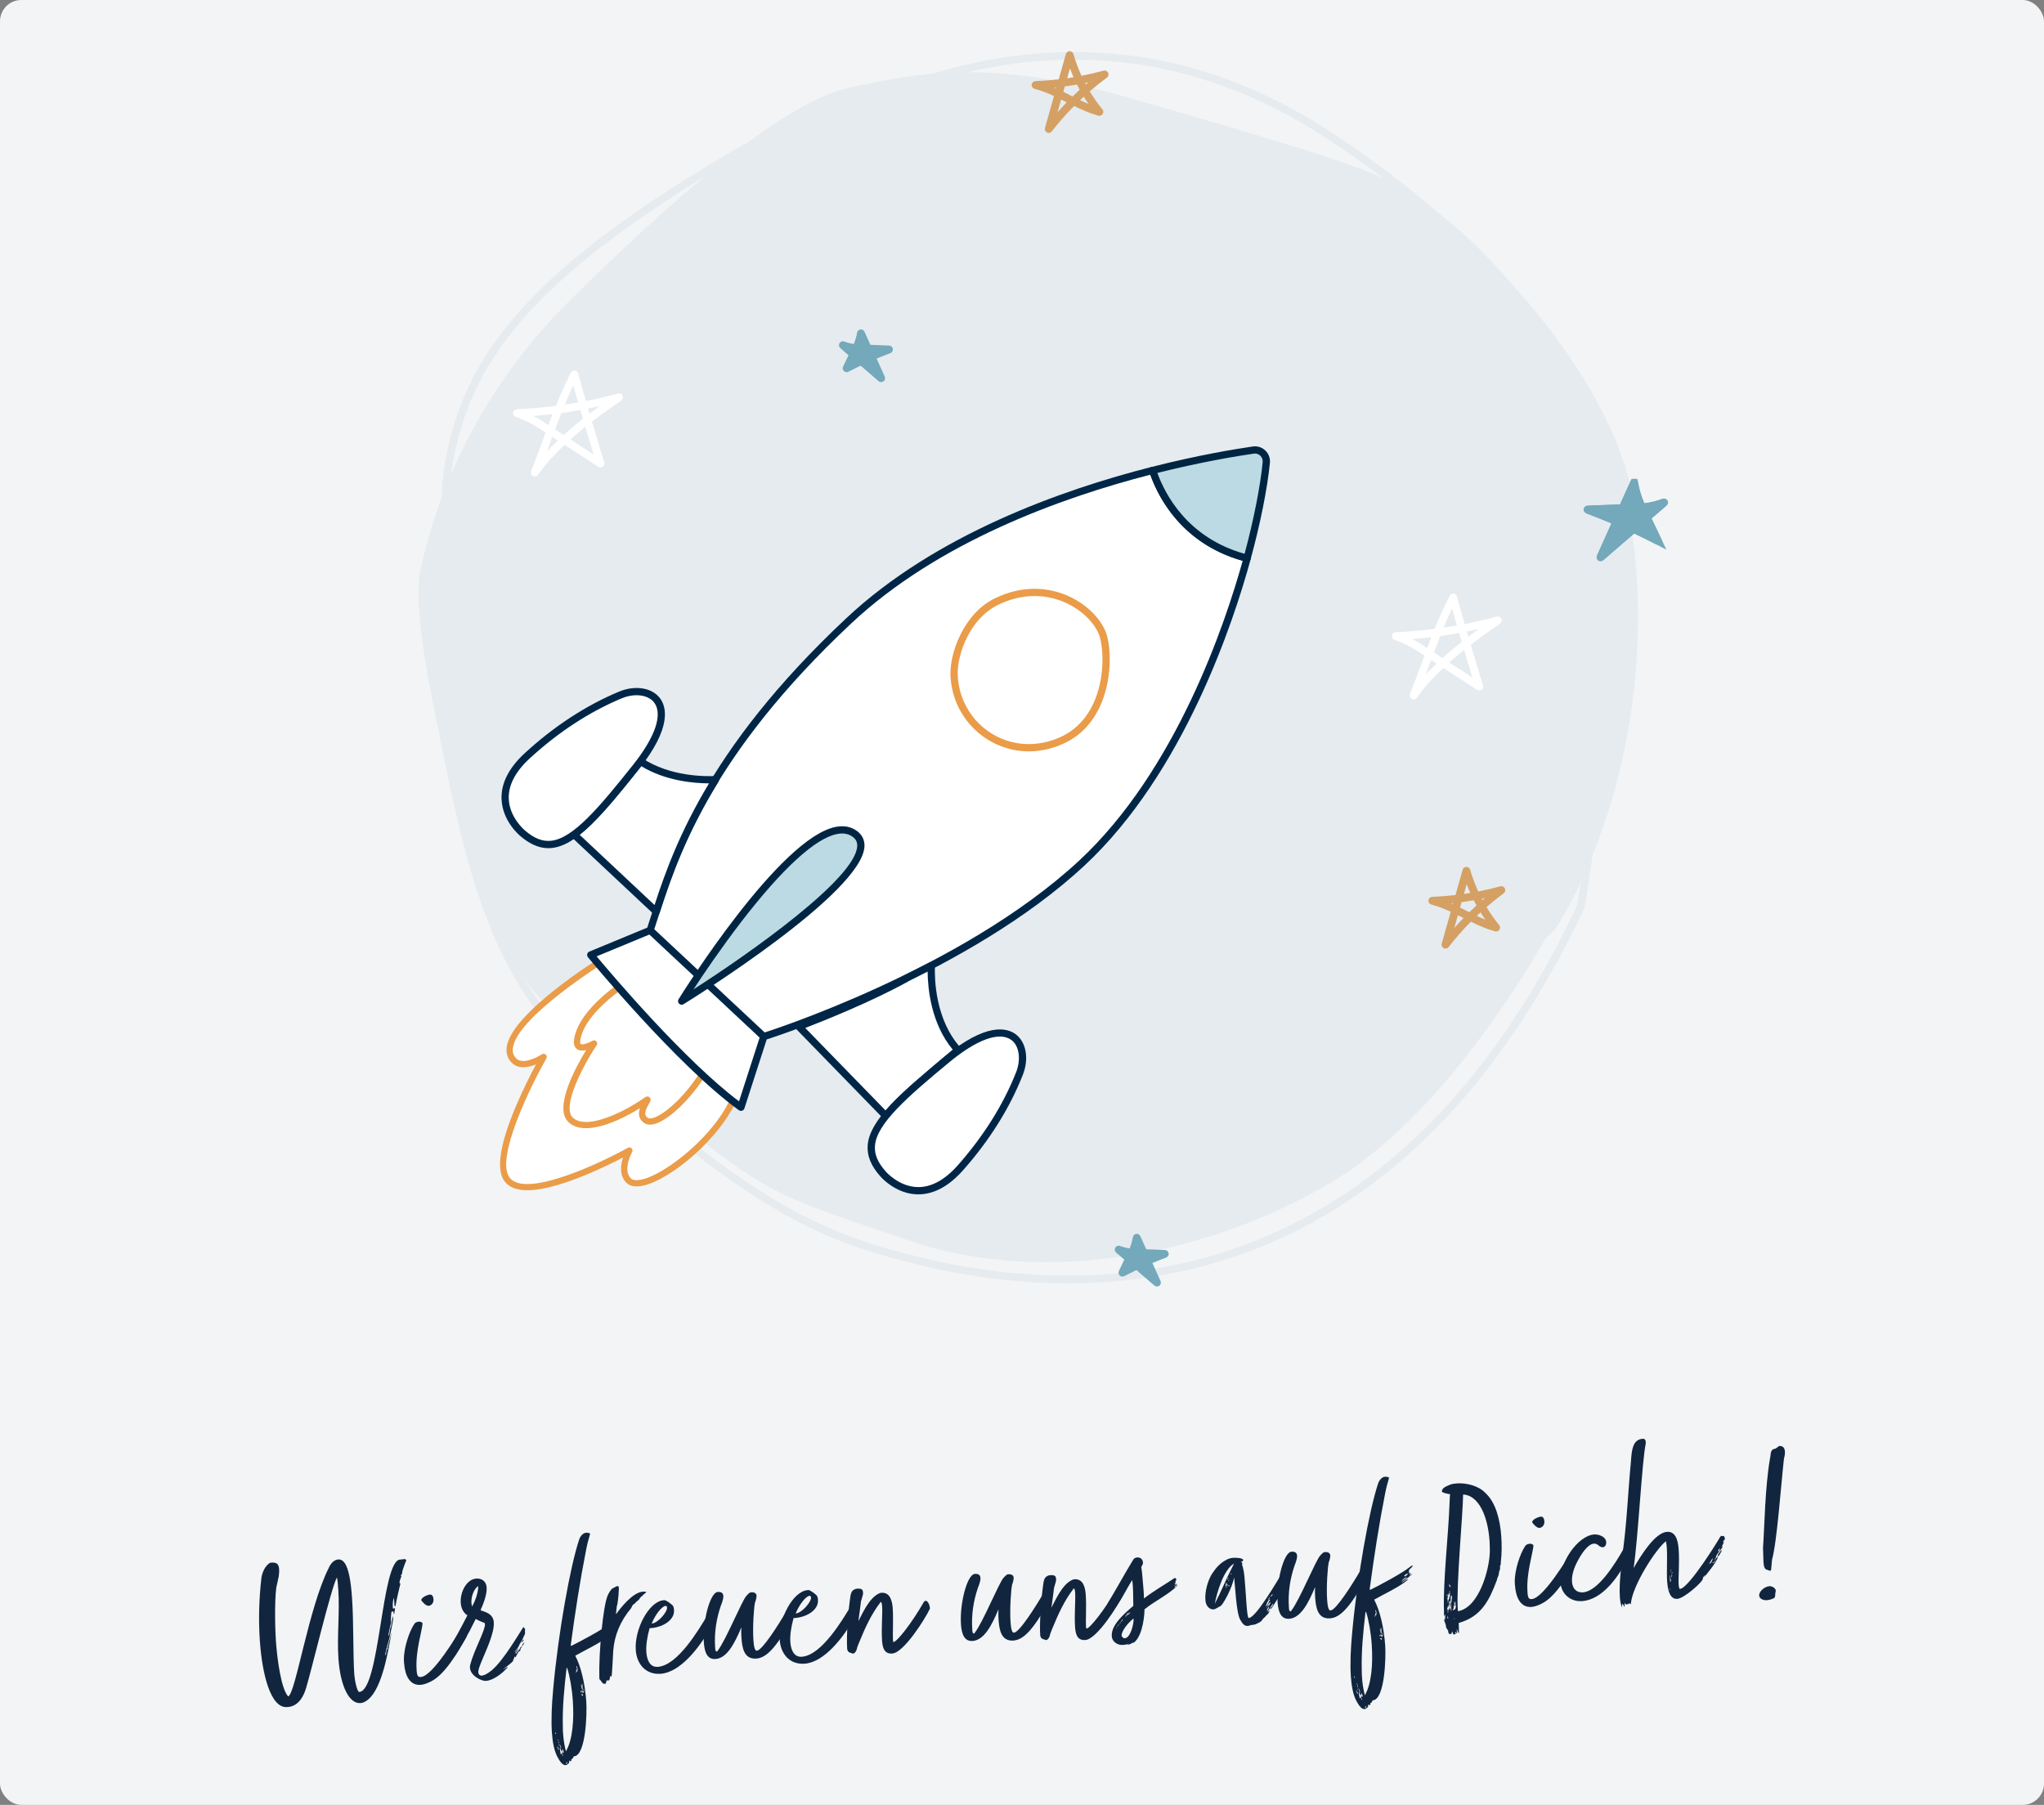 <?xml version="1.0" encoding="UTF-8"?><svg id="Ebene_2" xmlns="http://www.w3.org/2000/svg" width="758.61" height="669.96" xmlns:xlink="http://www.w3.org/1999/xlink" viewBox="0 0 758.61 669.96"><rect x="0" y="0" width="758.61" height="669.96" fill="#808080" stroke="none"/><defs><clipPath id="clippath"><rect x="587.73" y="177.75" width="31.35" height="30.6" style="fill:none;"/></clipPath></defs><g id="Ebene_1-2"><g><rect y="0" width="758.61" height="669.96" rx="7.9" ry="7.9" style="fill:#f2f4f6;"/><g style="isolation:isolate;"><path d="M148.44,578.93c.49-.03,.98-.15,1.64-.2,.25-.02,.67,.12,.7,.53-.29,.52-1.4,3.58-1.52,4.25l.03,.49c-.31,.35-.67,1.12-.66,1.21,.08,0,.23-.27,.47-.37-.14,.43-.86,1.88-.81,2.62,.01,.16,.02,.25,.11,.32,0,0,.17-.01,.24-.1-.51,2.18-1.35,5.47-1.88,8.57-.08,0-.34-.14-.35-.22l-.2-2.88c-.08,0-.57,1.36-.42,3.42,.02,.33,.04,.58,.21,.56,.08,0,.49-.12,.63-.37,.02,.25-.22,1.51-.33,2.42-.16,.01-.18-.15-.19-.4-.01-.17-.03-.41-.12-.49-.01-.17-.42-.14-.59-.12-.25,.02-.36,3.09-.34,3.33,.01,.17,.02,.33,.11,.4,.01,.17-.07,.17-.05,.5-.19,.84-.85,3.29-.93,4.45,.01,.17,.1,.24,.19,.4,.05-.42,.45-3.01,.53-3.1,.33-.02,.6-3.27,.85-4.44,.01,.16,.08,1.07,.17,1.23-.15,1.42-1.27,6.63-1.47,7.39-.18,.92-1.55,5.07-1.48,6.06,.58-.04,.1-2.16,.92-2.22,0,0-.11-.32-.12-.57-.01-.16,.31-.35,.28-.76,.18-1,.85-3.2,1.3-5.06-1.55,8.55-3.88,22.62-9.86,25.85-.63,.37-1.21,.5-1.78,.54-3.87,.27-7.35-5.69-8.11-16.48-.58-8.32,.53-17.25-.06-25.65-.11-1.56-.21-3.05-.48-4.52-2.14,3.62-9.55,34.93-11.51,41.19-2.02,6.6-5.73,6.86-7.04,6.95-6.18,.43-9.23-12.43-10.08-24.62-.57-8.15-.23-16.29,.54-22.96,.39-3.83,2.73-5.98,3.55-6.04,1.81-.13,2.91,.21,3.06,2.35,.05,.74,.03,1.57-.14,2.74l-.69,3.19c-.75,2.29-.86,13.63-.35,20.96,.49,6.92,1.99,17.82,4.58,20.45,2.79-1.52,7.54-32.89,15.02-47.73,.86-1.96,2.19-3.05,3.5-3.14,.91-.06,1.76,.37,2.41,1.32,1.56,2.21,2.31,7.04,2.72,12.8,.66,9.39,.34,21.33,.85,28.57,.14,2.06,1.04,6.55,1.86,6.49,7.66-.54,8.17-48.65,15.09-49.14Zm-2.66,24.68c.01,.17-.06,.25-.06,.34,0-.08,.07-.17,.06-.34Z" style="fill:#11253e;"/><path d="M154.59,619.54l.05,.74c.09,1.32,.39,2.04,.98,2.17,.17,.07,.42,.05,.58,.04,4.53-.32,13.76-16.19,14.6-17.24,.22-.35,.46-.53,.71-.55,.74-.05,1.72,.96,1.8,2.03,.02,.33-.04,.66-.26,1.01-3.09,5.51-7.96,13.88-13.08,16.39-1.52,.77-2.73,1.18-3.88,1.27-4.03,.28-5.79-3.48-6.11-8.01l-.08-1.15c-.08-4.71,2.06-10.74,3.86-13.43,.29-.52,1.02-.82,1.68-.86,.74-.05,1.34,.24,1.38,.73,0,.08,.02,.25-.05,.42-.17,2.25-2.61,10.03-2.16,16.45Zm4.48-23.48c-1.24,.09-2.71-2.04-2.71-2.04-.08-1.15,2.5-2.08,3.16-2.12,.74-.05,1.27,.41,1.37,1.81,.09,1.32-.83,2.29-1.82,2.36Z" style="fill:#11253e;"/><path d="M194.29,603.85l.19,.4,.45,.46c-.09-.08-.05,.42-.05,.42-.07,.17-.06,.25-.05,.42l.03,.41c.01,.16,.03,.41-.11,.75l-.58,1.2c0-.08-.48,1.44-.96,1.64l.02,.25c-.08,.09-.15,.18-.32,.19,0,.08,.17-.01,.18,.24l-.25,.02c-.17,1.17-1.95,2.95-1.86,2.94,.58-.04,1.39-1.42,1.39-1.42,.03,.41-.37,.69-.34,1.1-.33,.02-.47,.45-.52,.78-.07,.17-.07,.25-.06,.34,.07-.17,.39-.28,.37-.6,.31-.27,.91-1.22,1-1.15,.01,.17,.14-.42,.13-.5,0-.08,.78-.63,.77-.8l-.09-.08h.08c.07-.26,.58-1.12,.91-1.15l-.22,.43c-.22,.43-.2,.67-.7,.71v.08s.01,.08,.1,.16c-.28,.68-.7,.63-.65,1.29,.03,.41-.68,.96-.68,.87-.01-.16,.32-.19,.39-.36-.33,.02-.48,.2-.48,.2,.03,.41-.51,.95-.58,1.2-.21,.59-.17,.01-.35,.85-.26-.15-.43-.22-.43-.22-.17,.01-.06,.34-.21,.51,0,.08-.07,.17-.07,.25s-.38,.52-.37,.61c0,.08,.25-.02,.32-.11-1.05,1.48-2.73,2.34-4.13,3.6,0,0,1.75-1.03,1.91-1.13l-.37,.69-.24,.1c.01,.16-3.92,4.25-7.55,4.5-1.48,.1-5.67-1.76-5.89-4.88-.03-.41,.02-.91,.16-1.33,1.37-5.23,5.57-12.64,5.41-14.86-.02-.25-.11-.4-.2-.48-1.35-.4-2.47-1.07-3.24-1.43-3.11,6.42-5.19,9.71-7.43,13.26-.29,.52-.78,.72-1.19,.75-.82,.06-1.7-.62-1.77-1.7-.02-.25,.14-.34,.12-.59,1.93-3.12,5.01-8.79,7.19-13.08-1.56-.97-2.34-2.73-2.47-4.63-.28-4.04,2.2-8.76,5.74-9.01,2.14-.15,3.72,1.07,3.87,3.29,.2,2.88-1.58,6.9-2.23,8.35-.21,.51,4.17,.54,4.83,4.05l.05,.66c.27,3.87-2.98,10.55-4.75,14.9-.5,1.19-.84,2.21-.95,2.96-.07,.17-.05,.42-.04,.58,.05,.74,.5,1.29,1.33,1.23,.82-.06,2.02-.64,3.67-1.99,4.3-3.53,10.5-14.23,11.78-16.13Zm-19.06-7.52c1.17-2.24,2.22-4.87,2.28-7.61-1.66,1.03-2.7,4-2.54,6.3,.04,.5,.15,.9,.26,1.31Zm16.32,16.81l-.23,.18c0,.08-.14,.42-.61,.71,.4-.19,.63-.46,.85-.89Zm2.83-4.58c0,.08,.01,.16-.07,.25-.07,.25-.21,.51-.29,.52-.08,0-.55,.45-.55,.37,0-.08,.44-.78,.75-1.04,.08-.09,.16-.09,.16-.09Z" style="fill:#11253e;"/><path d="M226.19,606.74c-.08,.09-.38,.44-.45,.69-3.21,2.63-9.14,5.36-12.24,7.15,2.19,4.15,3.64,10.59,4.09,17.01,.32,4.53-.17,20.04-4.53,20.34-.41,.03-.11,.84-1,1.06,.04,.58-.03,.75-.2,.76s-.35-.23-.51-.21c-.08,0-.15,.18-.11,.75-.45,.61-.93,.89-1.34,.92-.99,.07-2.07-1.18-3.12-3.26-1.06-2.08-1.68-5.1-1.94-8.72-.33-4.78-.07-10.42,.45-16,1.9-21.23,6.32-45.62,9.59-55.54,.33-1.18,1.3-2.66,2.7-2.75,.5-.04,1.42,.23,1.43,.31-.24,1.34-.82,2.54-1.42,5.73-2.32,11.75-4.14,23.54-5.77,35.74,0,.08,.09,.16,.18,.23,2.96-1.45,11.74-6.04,14.95-8.66,.23-.27,.8-.39,.88-.39,.02,.25-.37,.6-.45,.69,.01,.17-.94,.81-.85,.81,.01,.16-.21,.59-.19,.76,0,.08,.18,.24,.19,.4,.01,.17-.06,.33-.29,.6,.32-.19,.78-.63,.79-.55,.01,.16-.15,.26-.13,.5-.08,.09-.23,.27-.21,.51,.23-.26,.87-.64,.87-.64,.01,.16-.22,.35-.22,.35-.39,.28-.94,.73-1.25,1.08-.32,.19-.72,.3-.86,.72-.95,.65-1.2,.66-1.73,1.28,.63-.46,1.28-.59,2.7-1.68Zm-20.06,36.17c.02,.24-.05,.42-.05,.5,.01,.17,.1,.24,.27,.23,0-.08-.04-.5-.22-.73Zm.27,3.87l.41-.11c-.33,.02-.41,.11-.41,.11Zm.94,2.83c-.01-.16-.02-.25,.15-.26-.01-.16-.1-.24-.1-.24-.08,0-.43-.22-.44-.38,0,0,.17-.01,.24-.18,0-.08-.09-.16-.42-.13,.1,.32,.31,.89,.58,1.2Zm-.19-3.96c-.08,0-.16,.09-.14,.42q0-.08,.08-.09s.09,.08,.1,.24c0,.08,.11,.32,.11,.32,0,.08-.07,.25-.05,.42,0,.08,.01,.17,.18,.16l-.04-.49c-.11-.41-.22-.73-.23-.98Zm.14,1.98l.04,.49c0-.08-.02-.25,.15-.18-.01-.16-.02-.33-.19-.32Zm.4-.28l.02,.33c.19,.4,.43,1.38,.42,1.3,0-.08,.16-.1,.15-.26-.01-.17-.5-1.21-.59-1.37Zm1.04,3.07c0,.08,.09,.16,.18,.15,.08,0,.25-.02,.23-.18,.17,.07,.2,.4,.28,.39-.1-.32-.38-.72-.41-1.13-.18-.15-.11-.41-.44-.38,0,.08,.19,.32,.19,.32,0,.08-.08,.09-.06,.25,.02,.24-.07,.17-.14,.34-.45-.55-.59-1.28-.86-1.6,.1,.24,.12,.49,.14,.74l.05,.74c.09,.08,.02,.33,.2,.48,0,.08-.15,.18-.14,.34,0,.08,.26,.23,.26,.23,0-.08,.16-.1,.15-.26,.08,0,.17,.07,.18,.24,.17,.07,.26,.15,.26,.23,0,.08-.07,.17-.07,.25h-.08c0,.09,.1,.25,.18,.24,0,0,.07-.17,.15-.26-.09-.08-.39-.8-.41-1.13,0-.08,.23-.26,.23-.26,0,0-.07,.17-.07,.25Zm1.3-.34c2.52-4.23,3.06-11.8,2.56-18.88-.32-4.61-1.13-9.03-2.09-12.1-.08,0-.16,.1-.23,.18-.83,7.09-1.57,14.26-1.38,21.69-.02,.83,.03,1.65,.1,2.56,.15,2.14,.47,4.35,1.04,6.55Zm.17,4.79l.3-.43s.15-.26,.14-.43c-.15,.18-.47,.37-.47,.37-.08,.09-.07,.17-.06,.25,0,.08,.01,.16,.1,.24Zm3.66-33.94c-.03-.41-.04-.58-.29-.64,.09,.08,.09,.16,.11,.32,.01,.16,.02,.33,.19,.32Zm.14-.34c.16-.01,.32-.19,.32-.19-.08,0-.32-1.05-.4-1.05,0,0-.07,.17-.04,.58,.01,.16,.1,.32,.13,.65Zm.38-.44l.06-.34c0-.08-.01-.16-.1-.24l-.04-.49c-.02-.25-.21-.65-.29-.64-.08,0-.08,.08-.05,.42l.19,.32c.02,.25,.05,.66,.23,.98Zm2.35,7.61c-.08,0-.16,.09-.24,.1-.09-.08-.1-.24-.1-.24,0,0-.08,.09-.24,.1,0-.08-.12-.49-.2-.48,0,.08-.07,.25-.07,.25-.08,0,.1,.24,.1,.24-.41,.03-.57,.12-.57,.12,.02,.25,.02,.33,.11,.32,.08,0,.15-.18,.23-.26,.08,0,.24-.1,.24-.18,0,.08-.07,.17-.05,.42,0,.08,.01,.16,.18,.15-.01-.16-.03-.41,.05-.42,0,0,.09,.16,.18,.23-.08,.09-.14,.34-.14,.42,.08,0,.32-.19,.31-.35,0-.08-.01-.17,.32-.19-.01-.16-.02-.25-.1-.24Zm-.54-.63l-.02-.24,.19,.32c-.11-.32-.13-.65-.16-1.06l-.09-1.24c-.15,.18-.15,.26-.14,.43l.02,.33c0,.08,.02,.25-.07,.25-.01-.16-.13-.65-.29-.64l.03,.41c.09,.08,.19,.4,.21,.65,0,.08,.02,.25-.07,.25,.35,.31,.11,.32,.37,.55Zm-.53,1.86l.44,.39c0,.08,.18,.23,.26,.23,0-.08-.1-.32-.11-.4,.08,0,.17-.01,.15-.18-.08,0-.18-.15-.26-.15,0,0-.49,.03-.49,.12Zm.88-1.63c0,.08,.18,.16,.27,.23-.11-.32-.14-.73-.22-.73-.08,.09-.07,.25-.05,.5Zm9.11-21.16c-.41,.03-1.11,.66-1.28,.67,0,0-.23,.27-.77,.8,.64-.38,1.6-.78,2.05-1.47Zm-1.02-.42c0,.08,.09,.16,.18,.15,.33-.02,1.28-.67,1.24-1.16-.07,.17-.48,.28-.56,.29-.33,.02-.71,.55-.86,.72Z" style="fill:#11253e;"/><path d="M238.5,592.31c-.56,.2-1.24,1.24-1.24,1.24,.02,.33-1.34,1-1.47,1.51-.31,.27-.88,.47-1.09,.99-.31,.27-.28,.76-.51,.95-3.89,4.66-6.17,9.95-6.59,15.77-.08,1.25-.48,9.63-.65,9.65-.16,.01-.28-.48-.36-.47-.22,.35-.3,1.68-.54,1.78,0,.08-.08,0-.25,.02-.08,0-.17,.01-.24,.1-.25-.06-.34-.14-.42-.14-.16,.01,.2,.48-.56,1.45-.18-.23-.26-.23-.68-.2l-.35-.31c-.19-.4-.35-.31-.46-.63-.01-.17-.18-.24-.45-.47,0-.08-.1-.24-.2-.48-.28-9.83,1.42-26.91,3.06-30.75,.28-.76,1.46-2.83,2.2-2.88,.71-.46,1.2-.67,1.52-.69,.33-.02,.43,.22,.46,.63,.03,.41-.02,.91-.06,1.49-.01,.99-.34,4.58-.7,5.34-.08,1.17-.28,1.92-.29,3,1.81-2.53,6.22-8.13,10-8.4,.41-.03,.91,.02,1.33,.16-.46,.45-1.18,.83-1.48,1.34Z" style="fill:#11253e;"/><path d="M241.08,604.37c-.92,3.38-1.37,6.47-1.2,8.86,.18,2.63,1.15,5.71,4.28,5.49,7.33-.51,15.1-13.64,18.5-19.34,.15-.18,.31-.27,.48-.28,.41-.03,.61,.46,.65,.95,.01,.17-.07,.25-.05,.42l.16,2.22c.01,.16,.02,.25-.05,.5,.02,.33-.19,.76-.17,1.09-4.04,7.23-11.17,16.5-18.5,17.02-5.44,.38-8.85-3.52-9.22-8.79-.55-7.82,4.93-18.14,10.37-18.52l.33-.02c.49-.03,2.93,1.62,3.23,2.34,.2,.48,.23,.89,.26,1.3,.27,3.79-4.18,6.42-8.63,6.73l-.41,.03Zm.79-1.71c2.31-.16,5.82-4.3,5.71-5.95-.02-.33-.2-.57-.54-.62-1.4,.1-3.9,3.33-5.17,6.57Z" style="fill:#11253e;"/><path d="M275.18,608.02c-.1-1.4-.11-2.72-.03-3.97-2.55,6.14-5.4,11.47-9.6,11.76-2.8,.2-4.03-2.03-4.32-6.07-.54-7.66,2.25-18.61,5.14-18.82,1.48-.1,2.02,.52,2.09,1.51,.09,1.24-.91,3.54-.91,3.54-1.65,4.83-2.52,10.03-2.13,15.62l.03,.41c.04,.49,.16,1.07,.57,1.04,.17-.01,.32-.11,.31-.27,2.97-3.69,9.03-18.67,10.73-20.45,.69-.71,1.07-1.23,1.73-1.28,.91-.06,1.92,.2,1.99,1.27,.04,.58-.28,1.92-.57,2.52v.08c-.39,1.43-.93,9.09-.59,13.86,.17,2.47,.53,4.02,1.27,3.97,2.06-.14,8.17-9.84,11.12-14.93,1.01,.26,1.83,1.28,1.91,2.43,.03,.41-.02,.83-.24,1.26-5.81,10.42-9.37,13.9-12.99,14.15-4.53,.32-5.24-3.93-5.5-7.64Z" style="fill:#11253e;"/><path d="M294.52,600.62c-.92,3.38-1.37,6.47-1.2,8.86,.18,2.63,1.15,5.71,4.27,5.49,7.33-.51,15.1-13.64,18.5-19.34,.15-.18,.31-.27,.48-.28,.41-.03,.61,.46,.65,.95,.01,.17-.07,.25-.05,.42l.16,2.22c.01,.16,.02,.25-.05,.5,.02,.33-.19,.76-.17,1.09-4.04,7.23-11.17,16.5-18.5,17.02-5.43,.38-8.85-3.52-9.22-8.79-.55-7.82,4.93-18.14,10.37-18.52l.33-.02c.49-.03,2.93,1.62,3.23,2.34,.2,.48,.23,.89,.26,1.3,.27,3.79-4.18,6.42-8.63,6.73l-.41,.03Zm.79-1.71c2.3-.16,5.82-4.3,5.71-5.94-.02-.33-.21-.57-.54-.62-1.4,.1-3.9,3.33-5.17,6.57Z" style="fill:#11253e;"/><path d="M327.35,608.58c-.28-4.04,.24-9.62,.04-12.33-.07-.99-.19-1.56-.53-1.62-3.79,4.98-5.85,9.85-8.04,15.13l-.7,1.79c.02,.25-.06,.34-.06,.34-.11,.75-.78,1.87-1.44,1.92-.16,.01-.25-.06-.42-.13l-.85-.27c-.25-.07-.7-.53-.71-.61-.01-.16-.11-.33-.21-.57-.38-5.35,.45-14.84,1.24-20.03,.24-1.26,.77-2.04,1.82-2.36,.24-.1,.49-.12,.82-.14,.66-.05,1.41,.07,1.68,.38,.18,.23,.29,.64,.32,.97,.08,1.07-.44,1.93-.62,2.94l-.14,.34c-.26,2.17-.58,4.76-.97,7.43,1.18-2.07,3.79-8.54,7.72-10.31,.24-.1,.48-.2,.81-.22,3.38-.24,4.04,3.27,4.22,5.83,.28,4.04-.07,9.69,.08,11.74,.04,.5,.13,.74,.22,.73,1.24-.09,6.71-6.93,11.13-14.68,.22-.43,.54-.62,.78-.64,.82-.06,1.52,1.63,1.58,2.54,.02,.25,.03,.41-.05,.5-1.73,3.68-9.62,16.23-13.9,16.53-3.29,.23-3.66-2.64-3.84-5.19Z" style="fill:#11253e;"/><path d="M370.61,601.32c-.1-1.4-.11-2.72-.03-3.97-2.55,6.14-5.4,11.47-9.6,11.76-2.8,.2-4.03-2.03-4.32-6.07-.54-7.66,2.25-18.61,5.14-18.82,1.48-.1,2.02,.52,2.09,1.51,.09,1.24-.91,3.54-.91,3.54-1.65,4.83-2.52,10.03-2.13,15.63l.03,.41c.04,.49,.16,1.06,.57,1.04,.16-.01,.32-.11,.31-.27,2.97-3.69,9.03-18.67,10.73-20.45,.69-.71,1.07-1.23,1.73-1.28,.91-.06,1.92,.2,1.99,1.27,.04,.58-.28,1.92-.57,2.52v.08c-.39,1.43-.93,9.09-.59,13.86,.17,2.47,.53,4.02,1.27,3.97,2.06-.14,8.16-9.84,11.12-14.93,1.01,.26,1.83,1.28,1.91,2.43,.03,.41-.02,.83-.24,1.26-5.81,10.42-9.37,13.9-12.99,14.15-4.53,.32-5.24-3.94-5.5-7.64Z" style="fill:#11253e;"/><path d="M398.98,603.56c-.28-4.04,.24-9.62,.05-12.33-.07-.99-.19-1.56-.53-1.62-3.79,4.98-5.85,9.84-8.04,15.13l-.7,1.79c.02,.25-.06,.34-.06,.34-.11,.75-.78,1.87-1.44,1.92-.16,.01-.25-.06-.42-.13l-.85-.27c-.25-.07-.7-.53-.7-.61-.01-.16-.11-.32-.21-.56-.38-5.35,.45-14.84,1.24-20.03,.24-1.26,.77-2.04,1.82-2.36,.24-.1,.49-.12,.82-.14,.66-.05,1.41,.07,1.68,.38,.18,.24,.29,.64,.32,.97,.08,1.07-.44,1.93-.62,2.94l-.14,.34c-.26,2.17-.58,4.76-.97,7.43,1.18-2.07,3.79-8.54,7.72-10.31,.24-.1,.48-.2,.81-.22,3.38-.24,4.04,3.27,4.21,5.83,.28,4.04-.06,9.69,.08,11.74,.04,.5,.13,.74,.22,.73,1.24-.09,6.71-6.93,11.13-14.68,.22-.43,.54-.62,.78-.64,.82-.06,1.52,1.63,1.58,2.54,.02,.25,.03,.41-.05,.5-1.73,3.68-9.62,16.23-13.9,16.53-3.29,.23-3.66-2.64-3.84-5.19Z" style="fill:#11253e;"/><path d="M436.76,588.82c-3.49,3.31-8.3,5.55-11.98,8.54-.09,4.56-1.38,11.02-4.41,12.64,.31-.35,.15-.26,.3-.43-.64,.38-1.18,.91-2.5,1,.25-.02,.81-.3,.71-.46-.23,.27-1.29,.42-2.12,.48-1.98,.14-3.8-1.14-4.09-2.86l-.04-.49c-.28-4.04,4.63-8.27,7.99-11.15-.08-2.31,0-4.8-.17-7.19-.06-.82-.12-1.65-.25-2.38-2.47,3.73-5.67,11.16-8.31,11.34-.82,.06-1.03-.5-1.09-1.41-.03-.41,.1-.92,.4-1.44,2.6-4.24,6.19-10.86,9.38-16.05,.29-.52,.85-.81,1.51-.85,.99-.07,2.02,.52,2.12,1.92,.05,.74-.64,1.45-.63,1.7,.15,.9,.32,2.13,.4,3.37,.1,1.48,.3,3.12,.44,5.1,.07,.99,.14,1.98,.14,3.13,3.93-3.01,8.15-5.37,11.38-7.58,.16-.01,.41-.03,.43,.3,.16-.01,.18,.15,.34,.14l-.52,.86c.09,.08,.19,.32,.19,.32,0,.08,.02,.25-.31,.27-.08,0-.16,.09-.15,.18,.17-.01,.25,.06,.26,.15,.16-.01-.21,.51-.53,.78,.32-.19,.69-.71,1.18-.91-.07,.25-.35,.94-.76,.96,.03,.41-.15,.18-.13,.51,.25-.02,.7-.63,1.16-1.16-.13,.51-.37,.61-.37,.69Zm-22.49,15.56c.08,0,.25-.02,.23-.35-.08,.09-.24,.18-.23,.35Zm.29-.52c.31-.27,.78-.72,.75-1.13-.83,1.13-.75,1.13-.75,1.13Zm.99-1.23c.33-.02,.32-.19,.29-.6l-.29,.6Zm.54-.62c.08,0,.32-.19,.23-.26,.25-.02,.37-.61,.37-.69,.16-.01,.15-.17,.15-.17-.4,.27-.84,1.05-.75,1.13Zm4.63-1.24c-2.28,1.73-4.54,4.87-4.44,6.27,.01,.16,.02,.33,.11,.41,.19,.32,.71,.7,1.04,.67,2.22-.16,3.42-5.54,3.29-7.35Zm-3.49-.25c-.01-.16,.22-.35,.3-.43-.16,.09-.31,.27-.3,.43Zm.92-.98c-.24,.1-.49,.12-.45,.61,.39-.27,1.3-1.58,1.28-1.74l-.38,.44c-.17,.01-.41,.11-.47,.37l.02,.33Zm.26,.15c.39-.36,.86-.64,1.07-1.24-.48,.2-.85,.89-1.07,1.24Z" style="fill:#11253e;"/><path d="M471.1,598.25c-.96,1.64-.38,.44-1.68,2.02-.23,.27-.63,.46-.92,.98-.76,1.04-1.26,1-2.45,1.66-.65,.21-1.06,.24-1.72,.29-.48,.2-.89,.31-1.22,.33-1.24,.09-1.96-.77-2.81-2.29-1.51-2.62-1.89-12.86-2.27-15.81-.43,3.34-4.28,10.89-5.36,10.89-.55,.37-.96,.48-1.51,.85-.24,.1-.57,.21-.81,.22-1.4,.1-2.57-1.23-2.83-2.53-.11-.41-.13-.74-.16-1.15-.2-2.88,.78-6.59,2.25-9.18,1.27-1.91,2.77-4.17,5.73-5.62,.64-.38,1.53-.6,2.52-.67,.58-.04,3.48,0,3.53,.83,0,.08-.07,.25-.07,.25-.15,.26-.47,.36-.8,.39,.18,.24,.51,.21,.53,.46-.05,.5-.04,.58-.02,.91,.02,.24,.27,.31,.33,1.13,.42,1.29,.61,4.01,.82,6.98l.42,5.93c.22,3.13,.47,5.51,.88,5.48,2.8-.2,10.83-14.33,12.33-16.59,.52-.78,.81-1.46,1.22-1.49,.33-.02,1,1.25,1.1,1.5,.11,.32,.13,.65,.15,.9,.04,.58-.08,1.17-.29,1.84l-.28,.76c-1.61,3.01-3.7,6.22-5.34,8.81-.31,.35-.21,.6-.61,.71,.08,0-.3,.43-.31,.35-.04-.57,.52-.78,.74-1.21,.07-.25,.3-.44,.37-.69-.08,0-.1-.24-.1-.24l-.3,.43c0,.08,.01,.17-.15,.18l-.67,1.12c-.38,.44-.67,1.04-.96,1.64,.08-.09,.3-.43,.46-.45l.47-.36-.22,.43Zm-14.03-15.98c.37-.69,.72-1.54,.94-1.89-3.74,2.08-6.31,10.37-7.15,14.9,2.41-4.64,3.88-8.38,6.2-13.01Zm-1.58,5.74c0-.08-.09-.16-.18-.15-.08,.09-.54,.62-.52,.87,0,.08,.09,.16,.18,.15,.08-.09,.54-.62,.52-.86Zm-.57,.12c.08,0,.31-.35,.37-.61-.08,.09-.24,.1-.33,.11,0-.08-.08,.09-.05,.5Zm.4,.96c0-.08-.01-.16-.18-.15,.01,.16-.22,.35-.21,.51,.15-.18,.39-.36,.39-.36Zm.66-3.6c-.08,.09-.15,.17-.24,.18-.15,.18,.01,.17-.22,.43,0,0,.01,.16,.1,.24l.35-.85Zm-.12,2.99c-.02-.25-.1-.32-.1-.32-.08,0-.15,.26-.21,.51,0,0,.15-.18,.32-.19Zm.24-.1c-.16,.09-.39,.36-.47,.45,0,.08,.4-.27,.47-.45Zm.05-1.66s-.02-.25,.06-.34c-.16,.09-.53,.7-.38,.52,.08,0,.16-.09,.32-.19Zm-.18,2.16c.25-.02,.4-.2,.47-.45-.25,.02-.55,.45-.47,.45Zm.75-4.6c.08,0,.17,.07,.25,.06,.08,0,.16-.01,.15-.17,0,.08-.09-.16-.1-.24-.08,.09-.15,.26-.31,.35Zm14.58,9.65c0-.08-.09-.16-.1-.24-.88,.48-1.39,2.58-1.39,2.58,.25-.02,.53-.7,.76-.96,.14-.42,.31-.35,.29-.6-.02-.33,.46-.45,.44-.78Zm-.99,2.47c-.15,.17-.28,.76-.21,.59,.15-.18,.24-.1,.21-.59Zm.17,1.31c.15-.17,.37-.6,.37-.6-.02-.25,.21-.51,.18-1.01-.13,.51-.53,.7-.73,1.37,.02,.33-.07,.25-.04,.67l.22-.43Zm.37-1.76c.32-.19,.38-.44,.53-.7,.08-.09,.15-.17,.15-.26,0-.08-.09-.16-.18-.24-.31,.35-.77,.88-.98,1.31,.18,.15,.18,.24,.18,.24,.08,0,.29-.6,.37-.61l-.07,.25Zm.45-3.09c-.41,.11-.6,.95-.51,.95,.25-.02,.44-.86,.51-.95Zm.21-.51c0,.08,.1,.24,.11,.32s.93-.89,.85-.8l-.41,.03c-.15,.18-.24,.18-.22,.43l-.33,.02Z" style="fill:#11253e;"/><path d="M488.11,593.08c-.1-1.4-.11-2.72-.03-3.97-2.55,6.14-5.4,11.47-9.6,11.76-2.8,.2-4.03-2.03-4.31-6.07-.54-7.66,2.25-18.61,5.14-18.82,1.48-.1,2.02,.52,2.09,1.51,.09,1.24-.91,3.54-.91,3.54-1.65,4.83-2.52,10.03-2.13,15.63l.03,.41c.04,.49,.16,1.06,.57,1.04,.17-.01,.32-.11,.31-.27,2.97-3.69,9.04-18.67,10.73-20.45,.69-.71,1.07-1.23,1.73-1.28,.91-.06,1.92,.2,1.99,1.27,.04,.58-.28,1.92-.57,2.52v.08c-.39,1.44-.93,9.09-.6,13.86,.17,2.47,.53,4.02,1.27,3.97,2.06-.14,8.17-9.84,11.12-14.93,1.01,.26,1.83,1.28,1.91,2.43,.03,.41-.02,.83-.24,1.26-5.81,10.42-9.37,13.9-12.99,14.15-4.53,.32-5.24-3.93-5.5-7.64Z" style="fill:#11253e;"/><path d="M522.7,585.94c-.08,.09-.38,.44-.45,.69-3.21,2.62-9.14,5.36-12.24,7.15,2.19,4.15,3.64,10.59,4.09,17.01,.32,4.53-.17,20.04-4.53,20.34-.41,.03-.11,.83-1,1.06,.04,.58-.03,.75-.19,.76-.17,.01-.35-.22-.51-.21-.08,0-.15,.18-.11,.75-.45,.61-.93,.89-1.34,.92-.99,.07-2.07-1.18-3.12-3.26-1.06-2.08-1.68-5.09-1.94-8.72-.33-4.78-.07-10.42,.45-16,1.9-21.23,6.32-45.62,9.59-55.54,.33-1.18,1.3-2.66,2.7-2.75,.49-.03,1.42,.23,1.43,.31-.24,1.34-.81,2.54-1.42,5.73-2.32,11.75-4.14,23.54-5.77,35.74,0,.08,.09,.16,.18,.23,2.96-1.45,11.74-6.03,14.95-8.66,.23-.27,.8-.39,.88-.39,.02,.25-.37,.61-.45,.69,.01,.17-.94,.81-.85,.81,.01,.16-.21,.59-.19,.76,0,.08,.18,.24,.19,.4,.01,.17-.06,.33-.29,.6,.32-.19,.78-.63,.79-.55,.01,.16-.15,.26-.13,.5-.08,.09-.23,.27-.21,.51,.23-.26,.87-.64,.87-.64,.01,.16-.22,.35-.22,.35-.4,.27-.94,.73-1.25,1.08-.32,.19-.72,.3-.86,.72-.95,.65-1.2,.66-1.73,1.28,.63-.46,1.28-.59,2.7-1.68Zm-20.05,36.17c.02,.24-.05,.42-.05,.5,.01,.17,.1,.24,.27,.23,0-.08-.04-.5-.22-.73Zm.27,3.87l.41-.11c-.33,.02-.41,.11-.41,.11Zm.94,2.83c-.01-.16-.02-.25,.15-.26-.01-.16-.1-.24-.1-.24-.08,0-.43-.22-.44-.38,0,0,.17-.01,.24-.18,0-.08-.09-.16-.42-.13,.1,.32,.31,.89,.58,1.2Zm-.19-3.96c-.08,0-.16,.09-.14,.42q0-.08,.08-.09s.09,.08,.1,.24c0,.08,.11,.32,.11,.32,0,.08-.07,.25-.05,.42,0,.08,.01,.17,.18,.15l-.03-.49c-.11-.41-.22-.73-.23-.98Zm.14,1.98l.03,.49c0-.08-.02-.25,.15-.18-.01-.16-.02-.33-.19-.32Zm.39-.28l.02,.33c.19,.4,.43,1.38,.42,1.3,0-.08,.16-.1,.15-.26-.01-.17-.5-1.21-.59-1.37Zm1.04,3.07c0,.08,.09,.16,.18,.15,.08,0,.25-.02,.24-.18,.17,.07,.19,.4,.28,.39-.1-.32-.38-.72-.41-1.13-.18-.16-.11-.41-.44-.38,0,.08,.19,.32,.19,.32,0,.08-.08,.09-.06,.25,.02,.24-.07,.17-.14,.34-.45-.55-.59-1.28-.86-1.6,.1,.24,.12,.49,.14,.74l.05,.74c.09,.08,.02,.33,.2,.48,0,.08-.15,.18-.14,.34,0,.08,.26,.23,.26,.23,0-.08,.16-.1,.15-.26,.08,0,.17,.07,.18,.24,.17,.07,.26,.15,.26,.23,0,.08-.07,.17-.07,.25h-.08c0,.09,.1,.25,.18,.24,0,0,.07-.17,.15-.26-.09-.08-.39-.8-.41-1.13,0-.08,.23-.26,.23-.26,0,0-.07,.17-.07,.25Zm1.3-.34c2.52-4.23,3.06-11.8,2.56-18.88-.32-4.61-1.13-9.03-2.09-12.1-.08,0-.16,.1-.23,.18-.83,7.09-1.57,14.26-1.38,21.69-.02,.83,.03,1.65,.1,2.56,.15,2.14,.47,4.35,1.04,6.55Zm.17,4.79l.3-.43s.15-.26,.14-.43c-.15,.18-.47,.36-.47,.36-.08,.09-.07,.17-.06,.25,0,.08,.01,.16,.1,.24Zm3.66-33.94c-.03-.41-.04-.58-.29-.64,.09,.08,.09,.16,.11,.32,.01,.16,.02,.33,.19,.32Zm.14-.34c.16-.01,.32-.19,.32-.19-.08,0-.32-1.05-.4-1.05,0,0-.07,.17-.04,.58,.01,.16,.1,.32,.13,.65Zm.38-.44l.06-.34c0-.08-.01-.16-.1-.24l-.04-.49c-.02-.25-.21-.65-.29-.64-.08,0-.08,.09-.05,.42l.19,.32c.02,.25,.05,.66,.23,.98Zm2.35,7.61c-.08,0-.16,.1-.24,.1-.09-.08-.1-.24-.1-.24,0,0-.08,.09-.24,.1,0-.08-.12-.49-.2-.48,0,.08-.07,.25-.07,.25-.08,0,.1,.24,.1,.24-.41,.03-.57,.12-.57,.12,.02,.25,.02,.33,.11,.32,.08,0,.15-.18,.23-.26,.08,0,.24-.1,.24-.18,0,.08-.07,.17-.05,.42,0,.08,.01,.16,.18,.15-.01-.16-.03-.41,.05-.42,0,0,.09,.16,.18,.24-.08,.09-.14,.34-.14,.42,.08,0,.32-.19,.31-.35,0-.08-.01-.17,.32-.19-.01-.16-.02-.25-.1-.24Zm-.54-.62l-.02-.24,.19,.32c-.11-.32-.13-.65-.16-1.06l-.09-1.24c-.15,.18-.15,.26-.14,.42l.02,.33c0,.08,.02,.25-.07,.25-.01-.16-.13-.65-.29-.64l.03,.41c.09,.08,.19,.4,.21,.65,0,.08,.02,.25-.07,.25,.35,.31,.11,.32,.37,.55Zm-.53,1.86l.44,.38c0,.08,.18,.23,.26,.23,0-.08-.1-.32-.11-.41,.08,0,.17-.01,.15-.18-.08,0-.18-.15-.26-.15,0,0-.49,.04-.49,.12Zm.88-1.63c0,.08,.18,.15,.26,.23-.11-.32-.13-.73-.22-.73-.08,.09-.07,.25-.05,.5Zm9.11-21.16c-.41,.03-1.11,.66-1.28,.67,0,0-.23,.27-.77,.8,.64-.38,1.6-.78,2.05-1.47Zm-1.02-.42c0,.08,.09,.16,.18,.15,.33-.02,1.28-.67,1.24-1.16-.07,.17-.48,.28-.56,.29-.33,.02-.71,.55-.86,.72Z" style="fill:#11253e;"/><path d="M551.34,554.22c3.81,3.54,5.41,9.88,5.84,16.06,.23,3.21,.2,6.36-.16,9.53,.02,.25-.04,.58-.03,.83-.06,.25-.29,.52-.27,.93l.03,.41c.02,.25-.04,.66-.32,1.27-.13,.59-.16,1.25-.37,1.76-.14,.42-.44,.86-.48,1.44-2.86,7.65-5.83,13.65-14.19,15.97,.08,1.07,.02,2.65,.08,3.55l.03,.41c-.18-.24-.13-.65-.23-.89l-.04,.66c-.36-.39-.15-.9-.6-1.45,.06,.91,.08,1.15,.2,1.64-.17,.01-.1-.24-.35-.23l-.19-.32c-.16,.09-.24,.18-.23,.26,.01,.16,.28,.39,.36,.47-.33,.02-.73,.14-.98,.24-.2-.48-.24-1.06-.66-1.2,.01,.16,.19,.4,.21,.65-.16,.01-.33-.06-.43-.22,0,.08,.11,.32,.12,.49,0,.08,.01,.16-.07,.17-.08,0-.09-.08-.18-.24-.24,.1-.32,.19-.4,.2-.08,0-.18-.15-.45-.55-.01-.16-.1-.32-.12-.49,0-.08-.02-.25,.06-.34-.26-.15-.82-1.02-.84-1.35l-.02-.25c-.05-.74-.52-1.45-.66-2.27,0-.08-.03-.5,.04-.67l.02,.33c.01,.16,.02,.25,.1,.24,0,0,.08,0,.14-.34-.03-.41,.11-.75,.08-1.16-.01-.17-.11-.41-.21-.57l-.27,.93-.02-.33c-.04-.58,.09-1.08,.05-1.66-.43-10.89,1.65-28.33,2.06-40.2,0-1.08,.18-3.32,.18-3.32-.41,.03-3.1-.53-3.05-1.03,.22-1.51,1.77-1.86,2.97-2.44,.72-.3,1.62-.44,2.61-.51,3.46-.24,8.09,.84,10.59,3.56Zm-14.08,37.65c-.25,.02-.32,.11-.32,.19s.1,.24,.12,.49c.07-.17,.22-.35,.2-.68Zm.58,5.84c.05-.5,.36-2.01,.29-2.92-.02-.25-.12-.49-.21-.65,.01,.16-.14,.34-.21,.59,.09,.16,.12,.49,.13,.65,.01,.16,.02,.33-.21,.59,.01,.16-.06,.25-.12,.59-.09-.08-.09-.16-.1-.24l-.02-.25c-.05,.42-.19,.84-.33,1.27,.16-.01,.26,.15,.28,.39,0,.08-.06,.34-.05,.5,0,.08,.03,.49,.12,.49,.05-.42,.14-1.5,.23-1.5,.17-.01,.1,.24,.2,.48Zm-.21-6.52l-.55,2.77c.23-.27,.21-.51,.27-.85l-.1,2.08c.05-.5,.31-1.43,.62-1.78-.09-.08-.1-.24-.11-.41-.01-.16-.02-.33,.22-.35-.07,.25-.04,.67-.02,.91,0,0,0-.08,.07-.17,.04-.58,.14-1.5,.09-2.24l-.05-.66c-.08,0-.16,.09-.14,.34,.01,.16,.02,.25,.11,.32,0,.08-.08,.09-.05,.5,0-.08-.1-.24-.12-.49-.07,.17-.17,1.17-.25,1.18-.02-.33,.03-.75,0-1.16Zm-.15,9.69c0-.08-.08-1.15-.16-1.14,.01,.16-.12,.59-.11,.83,.01,.16,.11,.32,.27,.31Zm.31-12.02c-.02-.25,.14-.42,.11-.84-.16,.09-.22,.35-.21,.51,0,.08,.02,.25,.1,.32Zm.58-.04c-.08,0-.09-.16-.1-.24l-.02-.33c-.24,.18-.28,.68-.28,.76,0,0,.09,.08,.25,.07-.01-.17,.07-.25,.07-.25,0,0,.02,.25,.1,.24-.01-.17,.07-.25-.02-.25Zm.13,6.61c.06-.34,.44-2.02,.38-2.84-.02-.25-.11-.4-.19-.4-.07,.25-.3,.51-.28,.76,0,.08,.01,.17,.1,.24l-.23,.26s.16-.09,.24-.1c-.14,.34-.12,.67-.18,.92-.07,.17-.06,.34-.05,.5,.01,.16,.02,.33,.1,.24,.02,.33-.08,1.17-.23,1.42,0,.08-.06,.25-.04,.66,0-.08,.15-.18,.32-.19-.08,.09-.15,.18-.14,.34,0,.08,.09,.16,.17,.15l.15,.9-.02-.24s.08-.09,.07-.25c-.03-.41-.06-.91-.09-1.32l-.08-1.07Zm1.87-.54c-.02-.33-.12-.49-.12-.49l.09,1.32c-.16,.1-.22,.43-.3,.44,0,0-.09-.08-.1-.24,.08-.09,.22-.43,.2-.68l-.05-.66s-.05,.5-.04,.58c0,.08-.07,.17-.15,.18,.07-.17,.06-.34,.05-.5-.02-.25-.11-.41-.12-.49-.07,.25-.12,.59-.11,.75,.02,.33,0,1.08-.08,1.17l-.19-.32c.01,.17,.1,.24,.1,.32,.01,.16-.06,.25-.14,.34,.08,0,.17,.07,.18,.15,.01,.16-.06,.34-.22,.43l.02,.25c0-.08-.09-.16-.18-.15l-.06,.34c.08-.09,.16-.09,.16-.09,0,0,.01,.17,.18,.15,0-.08,.55-.37,.63-.46,.21-.51,.3-1.67,.25-2.33Zm-.64,6.25c.08-.09,.06-.34,.05-.5-.08,0-.16,.09-.15,.18,0,.08,.1,.24,.11,.32Zm1.31-3.73l.05,.66c7.85-1.29,11.74-15.55,11.85-22.18,0-1.32-.02-2.65-.11-3.96-.63-8.98-3.91-16.86-9.81-17.19-.07,7.29-2.6,33.7-1.97,42.67Z" style="fill:#11253e;"/><path d="M566.88,590.62l.05,.74c.09,1.32,.39,2.04,.98,2.17,.17,.07,.42,.05,.58,.04,4.53-.32,13.76-16.19,14.6-17.24,.22-.35,.46-.53,.71-.55,.74-.05,1.72,.96,1.8,2.03,.02,.33-.04,.66-.26,1.01-3.09,5.51-7.96,13.88-13.08,16.39-1.52,.77-2.73,1.18-3.88,1.27-4.04,.28-5.79-3.48-6.11-8.01l-.08-1.15c-.08-4.71,2.06-10.74,3.86-13.43,.29-.51,1.02-.82,1.68-.86,.74-.05,1.34,.24,1.38,.73,0,.08,.02,.25-.05,.42-.17,2.25-2.61,10.03-2.16,16.45Zm4.48-23.48c-1.24,.09-2.71-2.04-2.71-2.04-.08-1.15,2.5-2.08,3.16-2.13,.74-.05,1.27,.41,1.37,1.81,.09,1.32-.83,2.29-1.82,2.36Z" style="fill:#11253e;"/><path d="M604.35,577.48c.02,.25-.04,.58-.25,1.09-3.13,6.18-9.11,15.21-16.94,15.75-4.28,.3-7.71-2.61-8.02-6.97-.51-7.25,6.48-17.34,12.49-17.76,1.73-.12,4.36,.77,4.5,2.83,.07,.99-.45,1.85-1.27,1.91-.49,.04-1.18-.25-1.89-.94-.43-.3-.94-.43-1.43-.4-2.22,.16-4.71,3.72-6.51,7.41-1.16,2.4-1.74,4.75-1.6,6.73s1.07,3.48,2.83,3.86c.42,.05,.83,.11,1.25,.08,5.35-.38,11.41-9.65,15.31-16.55,.08-.09,.16-.09,.24-.1,.33-.02,.38,.72,.39,.88,.03,.5,.56,.95,.56,.95,.04,.58,.3,.72,.33,1.22Z" style="fill:#11253e;"/><path d="M639.51,572.53c.08,0,.16-.01,.32-.19,.01,.16-.21,.59-.36,.77-.12,.59-.15,.26-.59,.95,.16-.01,.39-.36,.47-.37,.02,.25-.21,.59-.44,.78,.32-.11,.39-.28,.55-.45-.58,1.2-2.68,3.08-2.61,4.07,0,.08-.22,.35-.6,.87,.33-.02,1.24-1.16,1.38-1.5-.01-.17-.18-.15-.18-.15l1.43-2,.04,.58c0,.08-.23,.26-.3,.43-.37,.69-.21,.51-.67,1.12-.24,.1-.47,.45-.46,.61,.09,1.32-5.02,7.47-5.03,7.38-.02-.33,.39-.28,.36-.77-.23,.26-.85,.8-.82,1.3,.16,1.06-6.93,7.36-9.49,7.53-1.89,.13-3.41-1.42-3.76-6.36-.25-3.54,.13-8.78-.13-12.49-.06-.91-.12-1.73-.34-2.54-3.69,2.83-12.57,16.6-13.01,23.34-.33,.02-.34-.14-.38-.63-.06,.25-.12,.67-.28,.68l-.03-.41c-.07,.17-.55,.45-.88,.48s-.59-.21-.62-.62c-.25,.02,.02,1.49-.22,1.51l-.58-1.2c-.14,.34-.39,.36-.31,1.51-.41-1.13-.67-2.44-.78-4-.36-5.19,.65-11.96,.91-15.29,1.67-11.62,2.09-23.24,3.23-35.32-.01-.16,.06-.34,.04-.58,.27-3.16,.57-7.24,4.27-7.5,.82-.06,1.1,.42,1.15,1.08,.02,.25,.04,.58-.02,.91-1.37,6.47-2.78,34.7-4.47,46,2.73-4.75,7.93-13.14,12.38-13.45,2.96-.21,4.07,2.61,4.34,6.48,.35,5.02-.17,10.52,0,13.07,.08,1.07,.2,1.64,.53,1.62,3.29-.23,14.88-19.08,14.72-19.07,.23-.26,.53-.7,.53-.7,.01,.17,.25,.06,.26,.23,.17-.01,.24-.1,.41-.11,.25-.02,.51,.13,.52,.38,.02,.33,.2,.48,.28,.48-.12,.59-.61,.71-.8,1.55Zm-19.62,17.59c-.01-.16-.21-.56-.37-.55,.17,.15,.29,.64,.3,.8,0-.08,.07-.17,.07-.25Zm.23-3.74c-.01-.17-.19-.4-.21-.56,0,0,.07-.17,.04-.66l-.03-.5c-.2,.68-.14,1.5-.1,2.16,.02,.25,.11,.41,.19,.4-.01-.16,.14-.42,.11-.83Zm.13-2.91c-.04-.58-.15-.9-.15-.9-.08,0-.08,.09-.05,.42,.02,.33,.11,.32,.2,.48Zm.22,.81c.02,.25-.12,.59-.1,.92,0,0-.07,.17-.06,.34,.15-.18,.31-.35,.27-.85-.02-.25-.03-.41-.11-.4Zm-.04-.58c.01,.17,.11,.32,.11,.32,.16-.09,.14-.34,.13-.51-.17,.01-.24,.1-.24,.18Zm15.27-5.29c-.16,.01-.91,1.22-1.42,2.17,.62-.62,.5,.05,1.08-1.15,.07-.17,.42-1.02,.34-1.02Zm1.35,.32c-.53,.7-1.07,1.32-1.48,1.35,.01,.16,.09,.16,.18,.15,.33-.02,.94-.81,1.01-.98l.29-.51Zm1.38-3.99c-.4,.2-.78,.63-.76,.96,0,.08,.09,.16,.18,.23,.15-.17,.51-.94,.58-1.2Z" style="fill:#11253e;"/><path d="M659.05,590.44c.03,.5-.27,.93-.2,1.83,.03,.5-.42,1.11-.91,1.14-.64,.29-1.45,.51-2.19,.57-1.07,.08-2.76-.39-2.85-1.7-.11-1.56,2-3.37,3.81-3.5,.9-.06,2.28,.67,2.35,1.66Zm3.41-51.71c.08,1.07-.25,2.25-.38,2.84-1.07,9.59-2.61,31.22-4.41,37.38,0,0-.34,3.42-.33,3.58-.05,.42-.21,.51-.38,.52-.33,.02-.85-.35-1.1-.34-1.01-.18-1.26-1.4-1.36-2.88-.1-1.4-.04-2.97-.14-4.29l-.05-.66c.62-8.9,.73-22.56,2.61-33.53,.33-1.18,.03-3.15,1.49-3.5,.91-.06,1.19-.75,1.99-1.13,1.49-.02,1.97,.94,2.04,2.01Z" style="fill:#11253e;"/></g><g><path id="Vereinigungsmenge_2" d="M603.4,179.57s-2.25,65.81-16.64,156.87c-83.24,176.74-224.96,138.69-264.16,126.49-39.19-12.2-71.54-41.32-106.73-71.77-35.19-30.45-43.15-76.61-55.02-136.96-3.79-19.26-1.72-38.78,4.59-57.9-.56-8.39-.13-16.83,1.26-25.11,6.81-36.54,27.56-67.95,104.92-113.37,14.38-8.42,29.85-14.53,45.91-18.12,50.7-23.28,113.33-31.06,176.98,11.39,18.64,12.27,36.21,26.28,52.51,41.88,.16,.14,.24,.21,.24,.21h0c.71,.7,1.41,1.38,2.11,2.07,47.44,46.92,54.03,84.34,54.03,84.34Z" style="fill:none; stroke:#e5ebef; stroke-miterlimit:10; stroke-width:2.8px;"/><path id="Vereinigungsmenge_4" d="M578.84,130.31c6.49,10.62,11.02,18.86,14.18,25.24l1.2-.33s17.63,34.59,12.84,93.86c-4.8,59.27-29.92,95.88-29.92,95.88l-3.52,3.37c-14.31,24.7-43.93,69.71-80.19,90.94-51.41,30.1-111.68,36.48-155.81,21.29-44.13-15.19-51.34-15.84-83.69-42.6-32.35-26.77-60.09-47.37-70.1-73.26-10.01-25.89-32.8-109.36-27.78-133.15,8.3-37.67,27.45-72.26,55.19-99.69,36.17-35.94,78.67-73.77,103.79-79.23s51.94-11.19,104.15,3.75c52.21,14.94,83.34,24.36,95.8,30.57,7.4,3.69,20.24,11.76,34.38,25.79,11.22,11.2,21.12,23.82,29.48,37.57Z" style="fill:#e5ebef;"/><g id="Pfad_57"><path d="M389.22,49.32c-.22,0-.45-.05-.65-.16-.62-.31-.93-1.02-.74-1.69l3.35-11.82c-2.35-1.09-4.71-2.03-7.19-2.67-.7-.18-1.16-.84-1.08-1.56s.66-1.27,1.38-1.3c2.89-.12,5.77-.35,8.65-.68l2.66-9.39c.18-.62,.74-1.05,1.39-1.05h0c.65,0,1.21,.43,1.39,1.05,.81,2.78,1.81,5.48,3,8.08,2.75-.54,5.49-1.17,8.2-1.91,.68-.19,1.38,.14,1.69,.77,.3,.63,.12,1.38-.44,1.8-2.2,1.62-4.33,3.33-6.39,5.12,1.4,2.33,2.98,4.56,4.71,6.7,.4,.49,.43,1.18,.09,1.71-.34,.53-.99,.77-1.6,.61-3.14-.86-6.12-2.18-9-3.59-2.94,2.97-5.71,6.12-8.28,9.43-.28,.36-.71,.56-1.15,.56Zm4.61-12.39l-1.34,4.73c1.11-1.26,2.25-2.49,3.42-3.69l-.12-.06c-.66-.33-1.31-.66-1.97-.98Zm7.01,.24c1.05,.5,2.1,.98,3.17,1.42-.62-.89-1.21-1.8-1.78-2.72-.47,.43-.93,.86-1.39,1.3Zm-6.21-3.08c.83,.41,1.65,.82,2.46,1.23,.32,.16,.65,.33,.97,.49,.88-.85,1.76-1.69,2.67-2.51-.35-.63-.69-1.27-1.01-1.92-1.5,.26-3.01,.49-4.53,.7l-.57,2.01Zm-3.3-1.55c.22,.1,.43,.19,.65,.29l.1-.37c-.25,.03-.5,.05-.75,.08Zm11.37-1.71c.09,.17,.18,.34,.27,.51,.29-.25,.58-.5,.88-.75-.38,.08-.77,.16-1.15,.24Zm-5.6-5.44l-1.03,3.65c.79-.12,1.58-.24,2.37-.37-.48-1.08-.92-2.17-1.34-3.28Z" style="fill:#d5a064;"/></g><g id="Pfad_57-2"><path d="M536.47,352.11c-.22,0-.45-.05-.65-.16-.62-.31-.93-1.02-.74-1.69l3.35-11.82c-2.35-1.09-4.71-2.03-7.19-2.67-.7-.18-1.16-.84-1.08-1.56s.66-1.27,1.38-1.3c2.89-.12,5.77-.35,8.65-.68l2.66-9.39c.18-.62,.74-1.05,1.39-1.05h0c.65,0,1.21,.43,1.39,1.05,.81,2.78,1.81,5.48,3,8.08,2.75-.54,5.49-1.17,8.2-1.91,.68-.19,1.38,.14,1.69,.77,.3,.63,.12,1.38-.44,1.8-2.2,1.62-4.33,3.33-6.39,5.12,1.4,2.33,2.98,4.56,4.71,6.7,.4,.49,.43,1.18,.09,1.71-.34,.53-.99,.77-1.6,.61-3.14-.86-6.12-2.18-9-3.59-2.94,2.97-5.71,6.12-8.28,9.43-.28,.36-.71,.56-1.15,.56Zm4.61-12.39l-1.34,4.73c1.11-1.26,2.25-2.49,3.42-3.69l-.12-.06c-.66-.33-1.31-.66-1.97-.98Zm7.01,.24c1.05,.5,2.1,.98,3.17,1.42-.62-.89-1.21-1.8-1.78-2.72-.47,.43-.93,.86-1.39,1.3Zm-6.21-3.08c.83,.41,1.65,.82,2.46,1.23,.32,.16,.65,.33,.97,.49,.88-.85,1.76-1.69,2.67-2.51-.35-.63-.69-1.27-1.01-1.92-1.5,.26-3.01,.49-4.53,.7l-.57,2.01Zm-3.3-1.55c.22,.1,.43,.19,.65,.29l.1-.37c-.25,.03-.5,.05-.75,.08Zm11.37-1.71c.09,.17,.18,.34,.27,.51,.29-.25,.58-.5,.88-.75-.38,.08-.77,.16-1.15,.24Zm-5.6-5.44l-1.03,3.65c.79-.12,1.58-.24,2.37-.37-.48-1.08-.92-2.17-1.34-3.28Z" style="fill:#d5a064;"/></g><g id="Gruppe_32"><g style="clip-path:url(#clippath);"><g id="Gruppe_31"><g id="Pfad_55"><path d="M606.47,179.2l-12.47,27.7,23.63-20.4c-3.89,1.44-8.01,2.13-12.16,2.03l-16.29,.63c8.93,3.34,17.66,7.22,26.13,11.6l-5.05-10.62c-1.84-3.42-3.11-7.12-3.78-10.95" style="fill:#75a8bc;"/><path d="M594.95,208l-2.27-1.69,5.41-12.03c-3.12-1.32-6.26-2.58-9.42-3.76l.45-2.81,12.14-.47,5.83-12.94,.81,4.64c.48,2.72,1.27,5.36,2.37,7.89,2.35-.3,4.63-.87,6.86-1.69l1.45,2.46-5.62,4.85,5.51,11.58-3.83-1.98c-2.68-1.39-5.4-2.73-8.15-4.02l-11.54,9.97Zm5.81-12.57l-2.74,6.09,5.59-4.83c-.95-.43-1.89-.85-2.85-1.27Zm8.14,.53c1.1,.52,2.19,1.05,3.28,1.59l-1.49-3.14-1.79,1.54Zm-6.95-3.18c1.36,.6,2.72,1.21,4.07,1.83l3.37-2.91-.44-.93c-.15-.28-.3-.56-.44-.85-1.02,.07-2.04,.09-3.07,.06l-2.27,.09-1.22,2.71Zm-5.77-2.44c1.04,.42,2.07,.85,3.11,1.29l.65-1.44-3.75,.15Zm15.41-.77l.07,.16,.24-.21-.32,.05Zm-5.55-5.89l-1.55,3.43,.92-.04c.61,.02,1.21,.01,1.81,0-.45-1.11-.84-2.24-1.18-3.39Z" style="fill:#74a8bb;"/></g><g id="Pfad_56"><path d="M606.47,179.2l-12.47,27.7,23.63-20.4c-3.89,1.44-8.01,2.13-12.16,2.03l-16.29,.63c8.93,3.34,17.66,7.22,26.13,11.6l-5.05-10.62c-1.84-3.42-3.11-7.12-3.78-10.95Z" style="fill:#75a8bc;"/><path d="M594,208.35c-.3,0-.61-.1-.87-.29-.54-.41-.73-1.14-.46-1.76l5.41-12.03c-3.12-1.32-6.26-2.58-9.42-3.76-.65-.24-1.03-.91-.92-1.59,.11-.68,.69-1.19,1.38-1.22l12.14-.47,3.89-8.64c.26-.58,.88-.91,1.5-.84,.63,.08,1.14,.56,1.25,1.19,.48,2.72,1.27,5.36,2.37,7.89,2.35-.3,4.63-.87,6.86-1.69,.66-.24,1.39,.02,1.75,.62,.36,.6,.23,1.38-.3,1.83l-5.62,4.85,3.66,7.69c.27,.56,.15,1.23-.3,1.67-.45,.43-1.12,.53-1.67,.25-2.68-1.39-5.4-2.73-8.15-4.02l-11.54,9.97c-.27,.23-.61,.35-.95,.35Zm6.76-12.92l-2.74,6.09,5.59-4.83c-.95-.43-1.89-.85-2.85-1.27Zm8.14,.53c1.1,.52,2.19,1.05,3.28,1.59l-1.49-3.14-1.79,1.54Zm-6.95-3.18c1.36,.6,2.72,1.21,4.07,1.83l3.37-2.91-.44-.93c-.15-.28-.3-.56-.44-.85-1.02,.07-2.04,.09-3.07,.06l-2.27,.09-1.22,2.71Zm-5.77-2.44c1.04,.42,2.07,.85,3.11,1.29l.65-1.44-3.75,.15Zm15.41-.77l.07,.16,.24-.21-.32,.05Zm-5.55-5.89l-1.55,3.43,.92-.04c.61,.02,1.21,.01,1.81,0-.45-1.11-.84-2.24-1.18-3.39Z" style="fill:#74a8bb;"/></g></g></g></g><g id="Pfad_56-2"><path d="M319.53,123.72l7.51,16.66-14.21-12.27c2.34,.86,4.82,1.28,7.31,1.22l9.8,.38c-5.37,2.01-10.62,4.34-15.72,6.98l3.03-6.38c1.11-2.06,1.88-4.29,2.28-6.6Z" style="fill:#75a8bc;"/><path d="M327.04,141.83c-.34,0-.68-.12-.95-.35l-6.66-5.75c-1.53,.72-3.05,1.48-4.55,2.25-.55,.29-1.23,.19-1.67-.24-.45-.43-.57-1.1-.3-1.66l2.01-4.23-3.04-2.63c-.53-.46-.66-1.23-.3-1.83,.36-.61,1.09-.87,1.75-.62,1.16,.43,2.35,.74,3.56,.92,.56-1.37,.96-2.77,1.21-4.21,.11-.63,.62-1.11,1.25-1.19,.63-.07,1.24,.26,1.5,.84l2.2,4.87,6.94,.27c.69,.03,1.27,.54,1.38,1.22,.11,.68-.28,1.35-.92,1.59-1.71,.64-3.41,1.31-5.1,2.02l3.01,6.69c.28,.62,.09,1.35-.45,1.76-.26,.19-.56,.29-.87,.29Zm-4.71-7.43l.7,.6-.34-.76c-.12,.05-.24,.1-.35,.16Zm-3.84-3.31l1.42,1.22c.53-.24,1.05-.48,1.58-.71l-.35-.78-1.06-.04c-.48,.01-.95,0-1.43-.02-.04,.08-.08,.16-.12,.23l-.04,.09Z" style="fill:#74a8bb;"/></g><g id="Pfad_56-2-2"><path d="M421.9,459.44l7.51,16.66-14.21-12.27c2.34,.86,4.82,1.28,7.31,1.22l9.8,.38c-5.37,2.01-10.62,4.34-15.72,6.98l3.03-6.38c1.11-2.06,1.88-4.29,2.28-6.6Z" style="fill:#75a8bc;"/><path d="M429.4,477.55c-.34,0-.68-.12-.95-.35l-6.66-5.75c-1.53,.72-3.05,1.48-4.55,2.25-.55,.29-1.23,.19-1.67-.24-.45-.43-.57-1.1-.3-1.66l2.01-4.23-3.04-2.63c-.53-.46-.66-1.23-.3-1.83,.36-.61,1.09-.87,1.75-.62,1.16,.43,2.35,.74,3.56,.92,.56-1.37,.96-2.77,1.21-4.21,.11-.63,.62-1.11,1.25-1.19,.63-.07,1.24,.26,1.5,.84l2.2,4.87,6.94,.27c.69,.03,1.27,.54,1.38,1.22,.11,.68-.28,1.35-.92,1.59-1.71,.64-3.41,1.31-5.1,2.02l3.01,6.69c.28,.62,.09,1.35-.45,1.76-.26,.19-.56,.29-.87,.29Zm-4.71-7.43l.7,.6-.34-.76c-.12,.05-.24,.1-.35,.16Zm-3.84-3.31l1.42,1.22c.53-.24,1.05-.48,1.58-.71l-.35-.78-1.06-.04c-.48,.01-.95,0-1.43-.02-.04,.08-.08,.16-.12,.23l-.04,.09Z" style="fill:#74a8bb;"/></g><g id="Pfad_54"><path d="M198.45,176.86c-.24,0-.47-.06-.69-.18-.64-.35-.92-1.13-.65-1.81,1.56-3.88,3.01-7.83,4.41-11.65,.32-.88,.64-1.75,.97-2.64l-.38-.24c-3.34-2.39-6.94-4.27-10.75-5.63-.65-.23-1.05-.9-.95-1.58s.68-1.2,1.37-1.23c4.85-.21,9.7-.63,14.52-1.25,1.64-4.05,3.45-8.15,5.56-12.29,.27-.53,.83-.84,1.44-.79,.6,.06,1.09,.48,1.25,1.06,.98,3.57,1.94,6.94,2.89,10.22,4.01-.78,7.98-1.71,11.92-2.77,.69-.19,1.4,.15,1.69,.79,.3,.64,.09,1.4-.49,1.8-3.55,2.45-7.24,5.07-10.86,7.86,.96,3.22,1.92,6.42,2.91,9.68l1.64,5.43c.18,.58-.03,1.21-.52,1.58-.49,.37-1.15,.39-1.66,.06l-12.55-8.14c-3.7,3.49-7.08,7.19-9.87,11.11-.28,.39-.73,.61-1.18,.61Zm13.26-13.75l8.61,5.58-.5-1.65c-.87-2.89-1.73-5.74-2.58-8.59-1.88,1.51-3.73,3.06-5.53,4.66Zm-6.73-.91c-.25,.68-.5,1.35-.74,2.02-.41,1.1-.81,2.22-1.23,3.34,1.28-1.38,2.61-2.73,3.99-4.05l-2.02-1.31Zm1.03-2.79l3.18,2.06c2.31-2.09,4.71-4.1,7.15-6.02-.32-1.08-.64-2.17-.96-3.27-2.33,.42-4.67,.79-7.02,1.12-.81,2.05-1.59,4.09-2.35,6.12Zm-8.04-4.99c1.92,.99,3.78,2.11,5.55,3.37,.51-1.35,1.02-2.71,1.55-4.07-2.36,.28-4.73,.52-7.1,.7Zm20.27-2.78c.19,.64,.37,1.27,.56,1.91,1.27-.96,2.54-1.9,3.8-2.82-1.45,.32-2.9,.63-4.36,.92Zm-5.48-8.57c-1.13,2.38-2.17,4.75-3.15,7.11,1.65-.25,3.3-.51,4.94-.81-.59-2.05-1.19-4.15-1.8-6.31Z" style="fill:#fff;"/></g><g id="Pfad_54-2"><path d="M524.61,259.65c-.24,0-.47-.06-.69-.18-.64-.35-.92-1.13-.65-1.81,1.56-3.88,3.01-7.83,4.41-11.65,.32-.88,.64-1.75,.97-2.64l-.38-.24c-3.34-2.39-6.94-4.27-10.75-5.63-.65-.23-1.05-.9-.95-1.58s.68-1.2,1.37-1.23c4.85-.21,9.7-.63,14.52-1.25,1.64-4.05,3.45-8.15,5.56-12.29,.27-.53,.83-.84,1.44-.79,.6,.06,1.09,.48,1.25,1.06,.98,3.57,1.94,6.94,2.89,10.22,4.01-.78,7.98-1.71,11.92-2.77,.69-.19,1.4,.15,1.69,.79,.3,.64,.09,1.4-.49,1.8-3.55,2.45-7.24,5.07-10.86,7.86,.96,3.22,1.92,6.42,2.91,9.68l1.64,5.43c.18,.58-.03,1.21-.52,1.58-.49,.37-1.15,.39-1.66,.06l-12.55-8.14c-3.7,3.49-7.08,7.19-9.87,11.11-.28,.39-.73,.61-1.18,.61Zm13.26-13.75l8.61,5.58-.5-1.65c-.87-2.89-1.73-5.74-2.58-8.59-1.88,1.51-3.73,3.06-5.53,4.66Zm-6.73-.91c-.25,.68-.5,1.35-.74,2.02-.41,1.1-.81,2.22-1.23,3.34,1.28-1.38,2.61-2.73,3.99-4.05l-2.02-1.31Zm1.03-2.79l3.18,2.06c2.31-2.09,4.71-4.1,7.15-6.02-.32-1.08-.64-2.17-.96-3.27-2.33,.42-4.67,.79-7.02,1.12-.81,2.05-1.59,4.09-2.35,6.12Zm-8.04-4.99c1.92,.99,3.78,2.11,5.55,3.37,.51-1.35,1.02-2.71,1.55-4.07-2.36,.28-4.73,.52-7.1,.7Zm20.27-2.78c.19,.64,.37,1.27,.56,1.91,1.27-.96,2.54-1.9,3.8-2.82-1.45,.32-2.9,.63-4.36,.92Zm-5.48-8.57c-1.13,2.38-2.17,4.75-3.15,7.11,1.65-.25,3.3-.51,4.94-.81-.59-2.05-1.19-4.15-1.8-6.31Z" style="fill:#fff;"/></g><g><g><g><path d="M224.2,355.99s-43.71,26.93-33.51,37.61c3.6,3.77,11.09-1.3,11.09-1.3,0,0-20.66,36.18-13.56,45.53,7.78,10.25,45.38-10.77,45.38-10.77,0,0-4.1,7.17-.36,11.08,5.63,5.89,32.54-13.46,39.51-31.33" style="fill:#fff;"/><path d="M191.54,441.29c-1.83-.52-3.25-1.44-4.24-2.75-3.21-4.23-1.88-13.46,3.97-27.43,2.69-6.42,5.75-12.43,7.66-16.01-2.78,1.13-6.58,1.91-9.08-.7-1.48-1.55-2.08-3.46-1.8-5.67,1.64-12.72,34.15-32.88,35.53-33.73,.55-.34,1.26-.17,1.6,.38,.34,.55,.17,1.26-.38,1.6-.33,.2-32.95,20.42-34.45,32.05-.2,1.51,.19,2.74,1.17,3.77,2.84,2.97,9.53-1.41,9.6-1.46,.45-.3,1.05-.25,1.44,.11,.39,.37,.49,.96,.22,1.43-5.64,9.88-19.08,37.09-13.64,44.25,5.87,7.75,33.68-5.37,43.89-11.08,.46-.25,1.02-.17,1.39,.2s.44,.94,.19,1.39c-.04,.06-3.62,6.47-.53,9.71,.86,.9,2.56,.79,3.84,.54,8.98-1.78,28.06-16.91,33.75-31.49,.23-.6,.9-.9,1.5-.66,.6,.23,.89,.91,.66,1.5-5.64,14.46-24.76,30.8-35.46,32.92-2.68,.53-4.69,.12-5.97-1.21-2.6-2.72-2.04-6.6-1.16-9.3-3.61,1.88-10.12,5.1-16.99,7.73-10.33,3.96-17.93,5.26-22.7,3.9Z" style="fill:#ea9c48;"/></g><g><path d="M232.47,364.65s-16.4,10.09-18.24,21.16c-.95,5.71,6.25,1.51,6.25,1.51,0,0-14.74,22.04-8.87,28.18s21.66-2.48,28.05-6.98c2.72-1.91-4.2,4.55,.1,7.38,3.9,2.56,15.34-7.42,22.01-18.89" style="fill:#fff;"/><path d="M214.27,418.36c-1.35-.38-2.53-1.05-3.5-2.06-5.12-5.36,2.76-19.93,6.77-26.52-1.18,.28-2.43,.3-3.34-.33-1.04-.72-1.42-2.01-1.11-3.83,1.91-11.47,18.09-21.54,18.78-21.96,.55-.34,1.26-.17,1.6,.38,.34,.55,.17,1.26-.38,1.6-.16,.1-15.97,9.94-17.7,20.36-.16,.95-.02,1.42,.14,1.54,.59,.41,2.8-.31,4.38-1.22,.47-.27,1.06-.18,1.43,.21s.42,.99,.12,1.44c-5.5,8.22-12.8,22.75-8.99,26.73,4.81,5.03,18.83-1.7,26.54-7.13,.47-.33,1.34-.95,2.1-.24,.75,.7,.26,1.53-.18,2.26-1.46,2.45-2.1,4.29-.51,5.34,.48,.31,1.2,.23,1.73,.1,4.38-1.03,12.91-8.75,18.64-18.61,.32-.55,1.03-.74,1.59-.42,.55,.32,.74,1.03,.42,1.59-5.56,9.56-14.58,18.39-20.12,19.7-1.42,.33-2.61,.19-3.54-.42-2.28-1.5-2.24-3.67-1.64-5.52-6.69,4.18-16.77,8.85-23.22,7.01Z" style="fill:#ea9c48;"/></g></g><g><path d="M427.8,174.61c-33.56,8.54-80.02,25.11-112.76,55.82-56.92,53.38-66.67,93.62-73.73,114.91l-22.06,9.12s32.53,39.74,55.74,56.55l8.48-26.23s73.26-22.79,118-64.37c31.99-29.73,51.66-77.49,61.39-113.18-23.97-6.16-32.47-24.66-35.07-32.61Z" style="fill:#fff;"/><path d="M274.62,412.29c-.15-.04-.29-.11-.42-.2-23.09-16.71-55.67-56.38-55.99-56.78-.27-.33-.37-.77-.26-1.18,.1-.41,.4-.75,.79-.91l21.49-8.89c.45-1.38,.92-2.83,1.41-4.36,7.28-22.74,19.46-60.8,72.49-110.53,33.02-30.96,79.87-47.62,113.35-56.14,.68-.17,1.39,.21,1.61,.88,2.46,7.53,10.71,25.71,34.12,31.73,.35,.11,.65,.31,.83,.63,.18,.31,.23,.68,.13,1.03-6.19,22.71-24.61,79.27-61.77,113.81-42.18,39.2-110.38,62.03-117.85,64.46l-8.27,25.58c-.13,.41-.45,.73-.86,.86-.26,.08-.53,.09-.78,.01Zm-53.18-57.29c5.85,7.01,32.63,38.6,52.84,53.81l7.91-24.46c.13-.41,.46-.74,.88-.87,.73-.23,73.49-23.18,117.49-64.07,35.96-33.42,54.18-87.97,60.65-111.25-.04-.01-.08-.02-.12-.03-22.49-6.39-31.19-23.56-34.17-31.92-33.09,8.53-78.77,24.98-110.98,55.19-52.52,49.25-64.57,86.89-71.77,109.39-.56,1.75-1.09,3.41-1.61,4.96-.12,.37-.4,.67-.76,.82l-20.38,8.43Zm19.87-9.67h0Z" style="fill:#002647;"/></g><g><line x1="283.48" y1="384.77" x2="241.31" y2="345.33" style="fill:#fff;"/><path d="M283.11,386.06c-.2-.06-.39-.16-.55-.31l-42.17-39.43c-.54-.51-.57-1.35-.06-1.9,.51-.54,1.36-.57,1.9-.06l42.17,39.43c.54,.51,.57,1.35,.06,1.9-.36,.38-.88,.51-1.35,.37Z" style="fill:#002647;"/></g><path d="M317.34,309.6c16.22,12.19-64.35,62.01-64.35,62.01,0,0,46.75-75.24,64.35-62.01" style="fill:#bbdae4;"/><path d="M252.62,372.9c-.21-.06-.42-.18-.58-.34-.44-.44-.52-1.13-.19-1.66,1.52-2.45,37.53-60.07,58.44-63.98,3.04-.57,5.68-.03,7.86,1.61,1.86,1.4,2.79,3.35,2.69,5.65-.79,17.36-64.43,56.9-67.14,58.57-.33,.2-.72,.25-1.07,.15Zm61.84-63.26c-1.09-.31-2.31-.34-3.68-.08-8.08,1.51-20.41,12.79-35.66,32.61-7.51,9.77-14.04,19.42-17.74,25.08,20.56-13.19,60.22-41.06,60.77-53.19,.06-1.43-.45-2.51-1.62-3.38h0c-.64-.48-1.33-.83-2.08-1.04Z" style="fill:#002542;"/><path d="M427.8,174.61c2.59,7.95,11.1,26.45,35.07,32.61,3.96-14.51,6.27-27.02,7.11-35.51,.27-2.76-2.07-5.05-4.81-4.65-6.99,1.01-20.56,3.28-37.36,7.55Z" style="fill:#bbdae4;"/><path d="M373.97,277.8c-.36-.1-.72-.21-1.07-.33h0c-11.81-3.84-19.91-14.8-20.15-27.27-.15-8.01,4.97-22.48,16.45-28.08,10.49-5.12,19.44-3.78,25.09-1.77,7.08,2.53,13.14,7.72,15.82,13.55,2.17,4.72,2.93,16.72-1.28,26.96-3.2,7.79-8.58,13.16-15.99,15.95-6.38,2.4-12.72,2.74-18.87,.99Zm-.24-2.88c5.91,1.89,11.99,1.7,18.16-.62,6.68-2.52,11.55-7.38,14.46-14.46,4.19-10.21,2.9-21.38,1.32-24.82-2.39-5.19-7.86-9.85-14.28-12.14-5.18-1.85-13.36-3.06-23.01,1.66-10.43,5.09-15.09,18.3-14.94,25.62,.22,11.33,7.57,21.28,18.29,24.77h0Z" style="fill:#ea9c48;"/><g><path d="M237.67,282.59c-.51,.69-1.05,1.39-1.62,2.1-9.56,12.02-16.76,20.55-23,25.07l30.51,28.61c3.92-12.19,9.54-28.74,22-48.98-4.34,.21-17.42,.15-27.88-6.79Z" style="fill:#fff;"/><path d="M243.19,339.66c-.2-.06-.39-.16-.55-.31l-30.51-28.61c-.29-.27-.45-.66-.42-1.06,.03-.4,.23-.77,.55-1,5.92-4.28,12.82-12.34,22.74-24.81,.56-.7,1.09-1.39,1.59-2.07,.43-.57,1.23-.7,1.82-.32,10.27,6.81,23.32,6.75,27.08,6.57,.5-.02,.97,.23,1.22,.66,.25,.43,.25,.96-.01,1.39-12,19.51-17.58,35.36-21.86,48.69-.14,.44-.5,.77-.94,.89-.23,.06-.48,.06-.7,0Zm-28.06-29.79l27.8,26.07c4.09-12.57,9.5-27.32,20.21-45.16-5.44-.02-16.1-.86-25.14-6.39-.29,.38-.59,.76-.89,1.14-9.37,11.78-16.11,19.7-21.98,24.34Z" style="fill:#002647;"/></g><g><path d="M193.99,309.31s-15.79-12.76,1.8-28.87c13.93-12.76,26.67-19.22,34.43-22.46,10.79-4.5,24.9,2.74,5.84,26.71-20.1,25.28-29.79,35.17-42.07,24.62Z" style="fill:#fff;"/><path d="M200.1,314.34c-2.31-.66-4.62-1.99-6.97-4-.46-.38-6.73-5.66-6.99-13.82-.18-5.84,2.76-11.59,8.74-17.06,10.87-9.96,22.59-17.6,34.82-22.71,6.01-2.51,12.27-1.51,15.24,2.42,2.39,3.16,4.55,10.8-7.83,26.37-13.6,17.1-23.2,28.37-32.41,29.24-1.54,.15-3.07,0-4.59-.43Zm39.08-55.89c-2.43-.69-5.49-.47-8.45,.77-11.95,4.99-23.4,12.46-34.04,22.21-5.37,4.92-8.02,9.96-7.87,14.98,.21,7.05,5.95,11.81,6.01,11.86l.03,.02c3.37,2.9,6.42,4.11,9.58,3.81,8.14-.77,17.8-12.19,30.56-28.24,8.22-10.34,11.06-18.75,7.79-23.08-.84-1.11-2.11-1.9-3.62-2.33Z" style="fill:#002647;"/></g><g><path d="M345.81,397.97c5.38-4.7,9.71-8.17,9.71-8.17-9.9-10.9-10.04-26.97-9.87-31.37-2.97,1.56-5.91,3.05-8.81,4.47-16.35,9.18-40.36,18.15-40.36,18.15l32.28,33.16c3.8-4.65,9.56-9.91,17.06-16.25Z" style="fill:#fff;"/><path d="M328.38,415.5c-.22-.06-.43-.18-.59-.35l-32.27-33.16c-.32-.33-.45-.79-.35-1.23s.42-.81,.84-.96c.24-.09,24.1-9.03,40.17-18.06,3.02-1.49,5.97-2.99,8.84-4.49,.42-.22,.94-.2,1.34,.05,.41,.26,.64,.71,.63,1.19-.17,4.49,.02,19.95,9.53,30.41,.25,.27,.37,.64,.35,1.01-.03,.37-.21,.71-.5,.94-.04,.03-4.37,3.51-9.66,8.13h-.02c-8.49,7.18-13.54,11.99-16.89,16.08-.24,.3-.6,.48-.98,.49-.14,0-.29-.01-.43-.05Zm-29.52-33.93l29.82,30.64c3.44-3.98,8.41-8.64,16.26-15.27,3.76-3.28,7.04-5.99,8.66-7.32-8.08-9.73-9.27-22.75-9.32-28.97-2.26,1.17-4.55,2.32-6.84,3.45-13.53,7.6-32.53,15.14-38.57,17.47Zm46.95,16.39h0Z" style="fill:#002647;"/></g><g><path d="M327.7,435.71s13.05,15.55,28.83-2.33c12.5-14.16,18.72-27.02,21.82-34.84,4.3-10.87-3.21-24.85-26.82-5.35-24.9,20.57-34.61,30.44-23.83,42.52Z" style="fill:#fff;"/><path d="M336.26,442.68c-5.68-1.61-9.26-5.72-9.58-6.08-3.42-3.84-4.94-7.6-4.65-11.48,.7-9.23,11.79-19.04,28.64-32.95,15.34-12.67,23.01-10.65,26.22-8.32,3.99,2.9,5.1,9.15,2.7,15.19-4.88,12.33-12.3,24.18-22.06,35.24-5.37,6.08-11.05,9.13-16.9,9.05-1.56-.02-3.03-.26-4.37-.64Zm-7.53-7.83c.09,.11,4.95,5.71,11.97,5.79,5.02,.05,10.01-2.69,14.83-8.15,9.55-10.82,16.81-22.41,21.58-34.45,1.91-4.83,1.16-9.89-1.78-12.03-4.38-3.19-12.74-.2-22.93,8.22-15.81,13.06-27.05,22.93-27.67,31.08-.24,3.17,1.03,6.19,3.99,9.51l.03,.03Z" style="fill:#002647;"/></g><path d="M461.1,208.13c-23.62-6.71-32.03-25.31-34.57-33.11-.11-.35-.08-.74,.1-1.06s.48-.56,.84-.65c17.02-4.33,30.8-6.61,37.5-7.58,1.7-.24,3.39,.29,4.63,1.48,1.26,1.2,1.88,2.89,1.71,4.63-.93,9.46-3.53,22.48-7.15,35.74-.19,.71-.92,1.13-1.63,.95-.48-.12-.96-.25-1.43-.39Zm-31.56-32.58c2.9,8,11.19,24,32.3,30l.08,.02c3.39-12.66,5.83-24.99,6.71-34,.09-.92-.24-1.8-.89-2.43-.64-.61-1.51-.89-2.39-.76-6.46,.94-19.56,3.1-35.81,7.17Z" style="fill:#002542;"/></g><g id="Gruppe_13405" transform="translate(1083.406 6190.874) rotate(-31)"><path id="Pfad_50673" d="M160.53,446.92s-7.55,1.31-31.38,24.69" style="fill:none; stroke:#ea9c48; stroke-linecap:round; stroke-miterlimit:4; stroke-width:2.09px;"/><path id="Pfad_50674" d="M163.64,431.29s-4.87-2.58-28.31,.22" style="fill:none; stroke:#ea9c48; stroke-linecap:round; stroke-miterlimit:4; stroke-width:2.09px;"/></g><g id="Gruppe_28841" transform="matrix(0.695, -0.719, 0.719, 0.695, 1104.858, 6203.268)"><path id="Pfad_50673-2" d="M178.09,461s-1.49,5.06-13.77,16.17" style="fill:none; stroke:#ea9c48; stroke-linecap:round; stroke-miterlimit:4; stroke-width:2.09px;"/><path id="Pfad_50674-2" d="M195.54,464.16s1.09,2.48-1.05,13.39" style="fill:none; stroke:#ea9c48; stroke-linecap:round; stroke-miterlimit:4; stroke-width:2.09px;"/></g></g></g></g></svg>